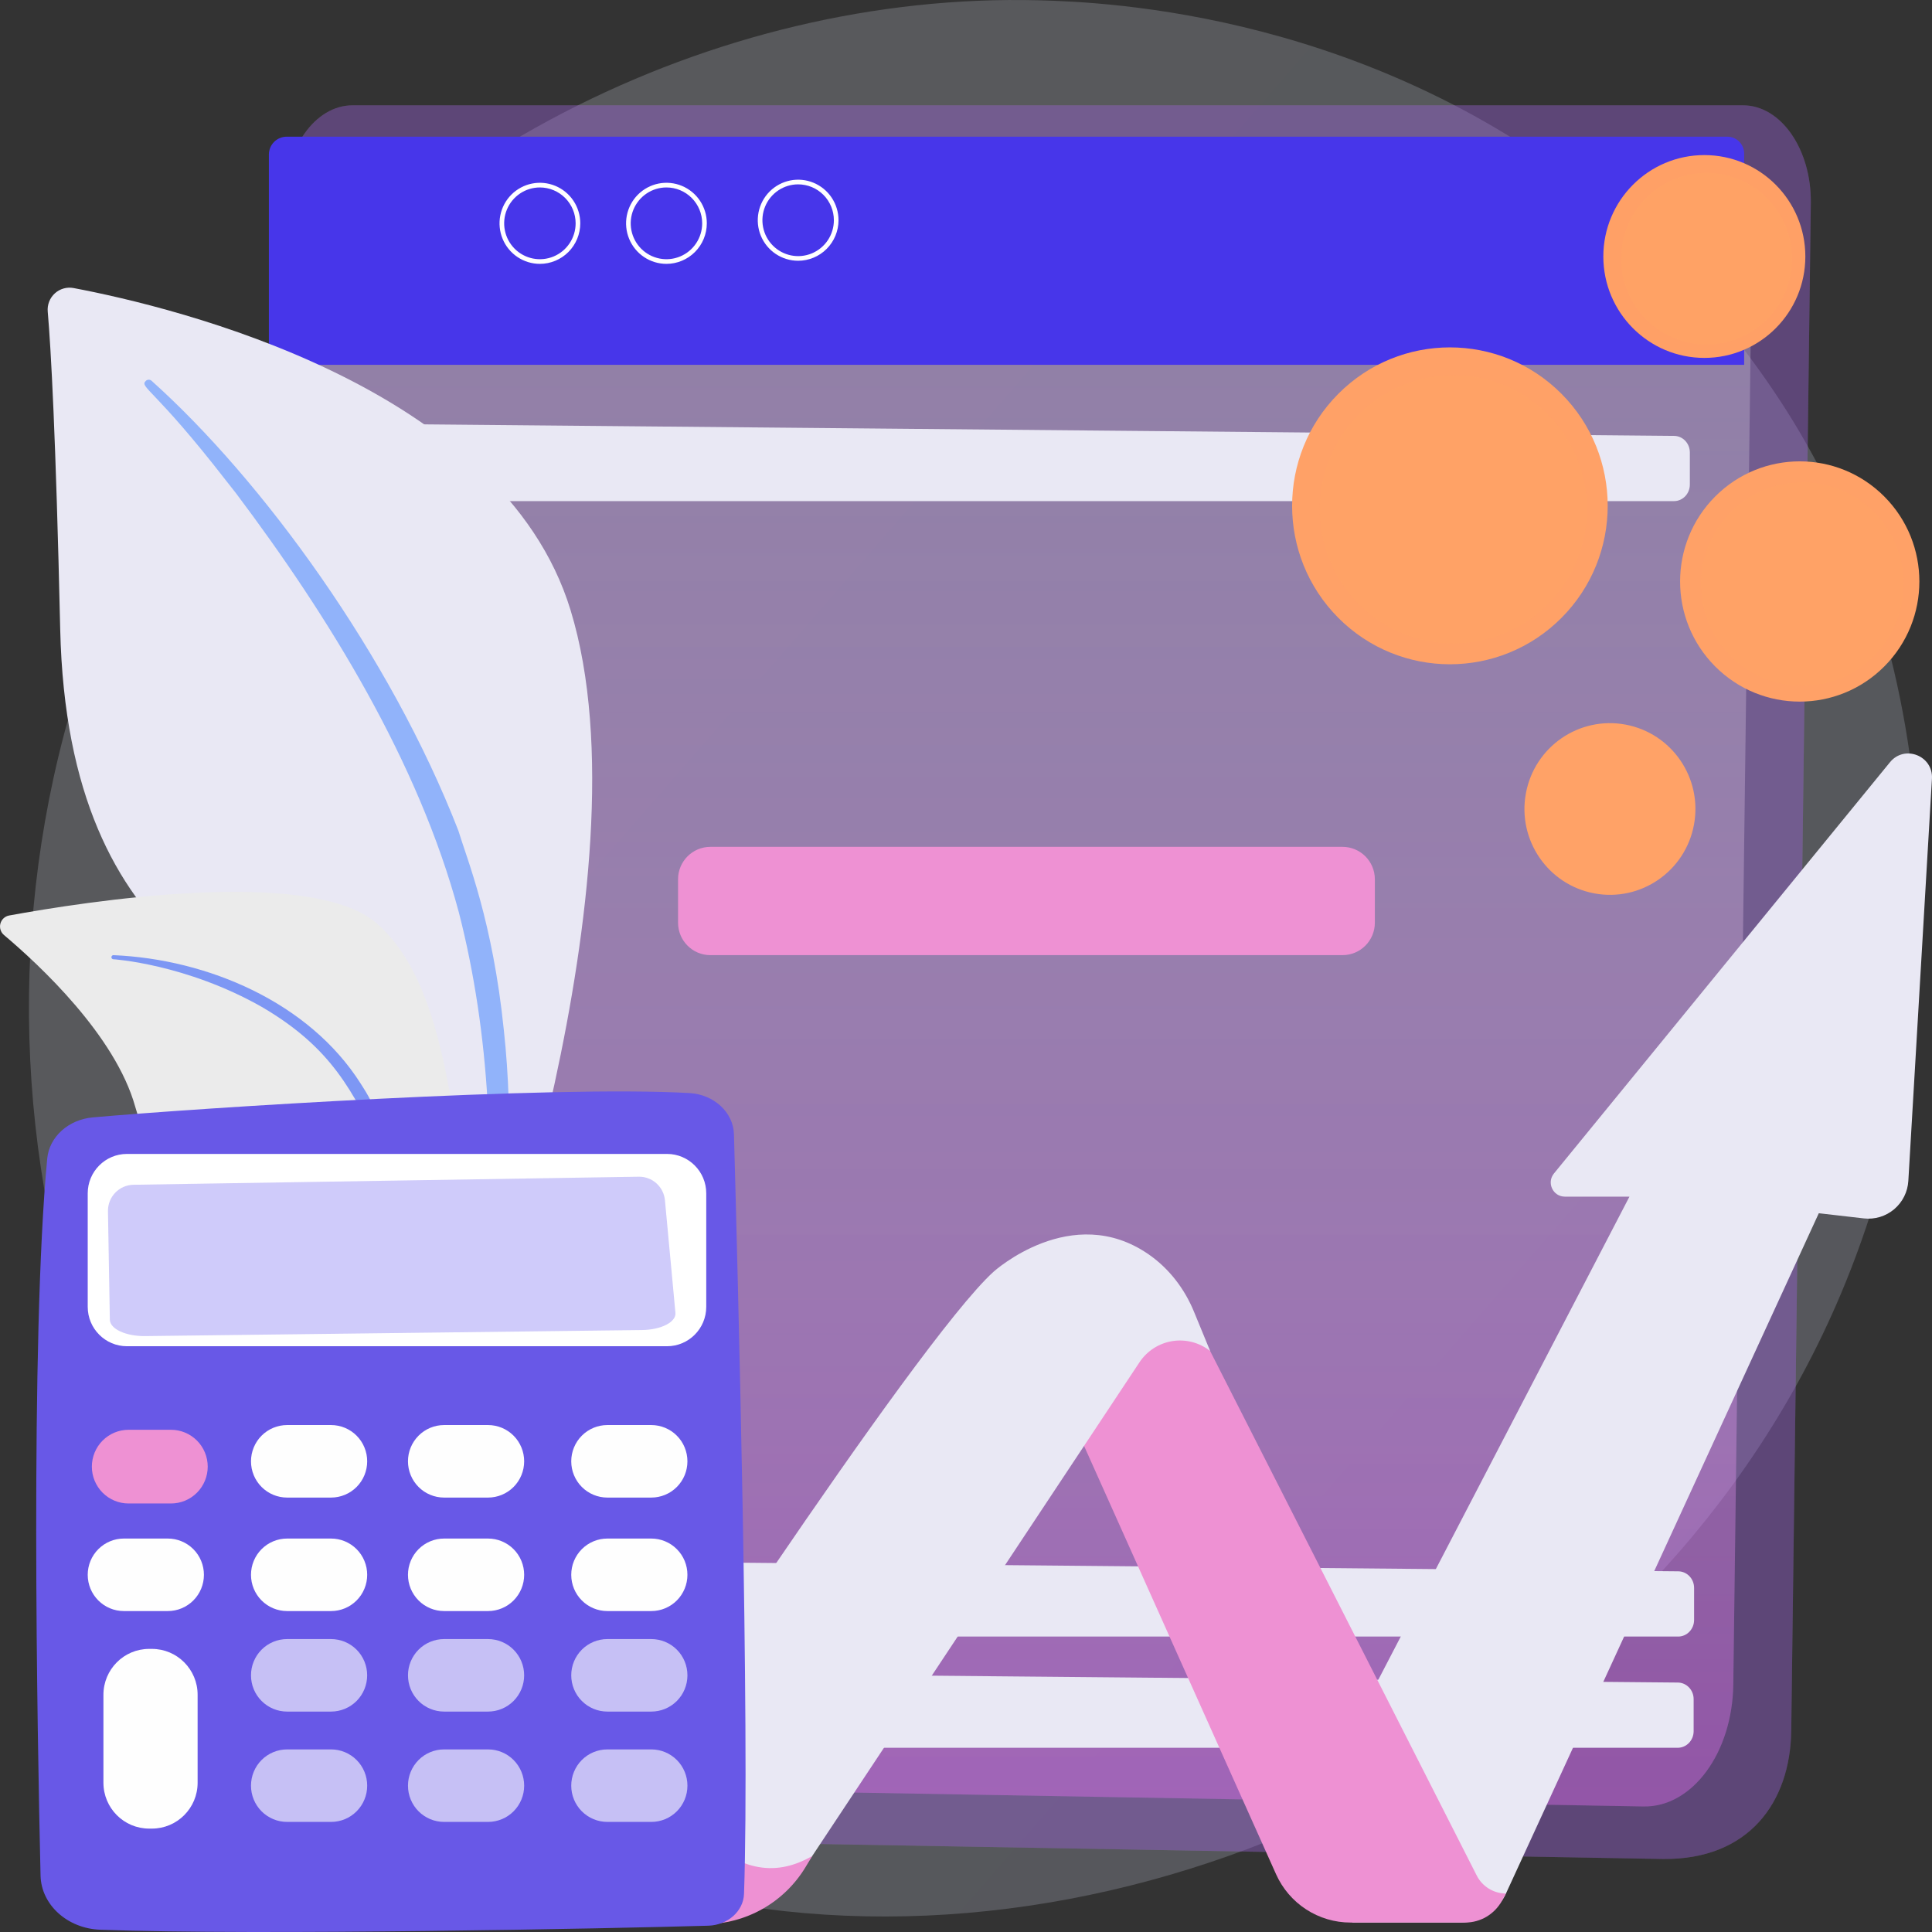 <?xml version="1.0" encoding="UTF-8"?> <svg xmlns="http://www.w3.org/2000/svg" width="163" height="163" viewBox="0 0 163 163" fill="none"><rect x="0" y="0" width="163" height="163" fill="#333333" stroke="none"/> <g clip-path="url(#clip0_14_13036)"> <path d="M155.281 109.237C139.801 145.83 98.576 166.33 62.822 160.8C57.004 159.901 41.055 157.22 26.936 144.575C-0.25 120.232 -6.064 72.031 15.864 38.062C31.825 13.339 60.435 -0.676 87.621 0.025C93.476 0.175 115.918 1.106 135.64 17.436C138.539 19.835 144.926 25.535 150.685 34.576C164.206 55.808 165.368 85.389 155.281 109.237Z" fill="url(#paint0_linear_14_13036)" fill-opacity="0.2"></path> <g opacity="0.4"> <path d="M29.741 8.886H147.058C150.257 8.886 152.834 12.602 152.776 17.131L151.125 146.012C151.047 152.078 147.524 156.915 140.314 156.84L31.721 154.912C27.562 154.838 24.106 151.419 23.974 147.088C23.97 146.966 23.968 146.844 23.968 146.721L24.022 16.979C24.025 12.509 26.582 8.886 29.741 8.886Z" fill="white" fill-opacity="0.2"></path> <path d="M29.741 8.886H147.058C150.257 8.886 152.834 12.602 152.776 17.131L151.125 146.012C151.047 152.078 147.524 156.915 140.314 156.84L31.721 154.912C27.562 154.838 24.106 151.419 23.974 147.088C23.97 146.966 23.968 146.844 23.968 146.721L24.022 16.979C24.025 12.509 26.582 8.886 29.741 8.886Z" fill="#9C61DB"></path> </g> <path d="M29.676 11.829H142.33C145.402 11.829 147.876 15.36 147.82 19.663L146.235 142.12C146.16 147.883 142.777 152.482 138.664 152.408L29.554 150.487C26.547 150.434 24.13 147.003 24.132 142.789L24.184 19.516C24.187 15.271 26.645 11.829 29.676 11.829Z" fill="white" fill-opacity="0.2"></path> <path d="M29.676 11.829H142.33C145.402 11.829 147.876 15.36 147.82 19.663L146.235 142.12C146.16 147.883 142.777 152.482 138.664 152.408L29.554 150.487C26.547 150.434 24.13 147.003 24.132 142.789L24.184 19.516C24.187 15.271 26.645 11.829 29.676 11.829Z" fill="url(#paint1_linear_14_13036)" fill-opacity="0.2"></path> <path d="M24.187 11.532H145.734C146.11 11.532 146.471 11.682 146.737 11.949C147.002 12.216 147.152 12.578 147.152 12.955V30.778H22.685V13.04C22.685 12.64 22.843 12.256 23.125 11.973C23.406 11.691 23.788 11.532 24.187 11.532Z" fill="#4736EA"></path> <path d="M141.231 42.279H29.744C29.004 42.279 28.405 41.654 28.405 40.882V37.144C28.405 36.368 29.012 35.74 29.756 35.747L141.243 36.775C141.978 36.782 142.57 37.406 142.57 38.172V40.882C142.57 41.654 141.97 42.279 141.231 42.279Z" fill="#E9E8F4"></path> <path d="M141.545 147.457H29.648C28.905 147.457 28.304 146.831 28.304 146.06V142.322C28.304 141.546 28.913 140.918 29.66 140.925L141.556 141.954C142.294 141.961 142.89 142.584 142.89 143.351V146.06C142.889 146.832 142.287 147.457 141.545 147.457Z" fill="#E9E8F4"></path> <path d="M141.583 138.074H29.686C28.944 138.074 28.342 137.448 28.342 136.677V132.938C28.342 132.162 28.951 131.534 29.698 131.541L141.594 132.57C142.332 132.576 142.928 133.2 142.928 133.967V136.676C142.927 137.448 142.325 138.074 141.583 138.074Z" fill="#E9E8F4"></path> <path d="M67.338 22C66.665 22 66.006 21.8 65.446 21.424C64.885 21.048 64.449 20.514 64.191 19.889C63.933 19.264 63.866 18.577 63.997 17.913C64.129 17.25 64.453 16.64 64.929 16.162C65.406 15.684 66.013 15.358 66.673 15.226C67.334 15.094 68.019 15.162 68.641 15.421C69.264 15.68 69.796 16.118 70.17 16.68C70.544 17.243 70.744 17.904 70.744 18.581C70.743 19.487 70.384 20.357 69.745 20.998C69.107 21.639 68.241 21.999 67.338 22ZM67.338 15.554C66.742 15.554 66.159 15.731 65.663 16.064C65.168 16.396 64.781 16.869 64.553 17.422C64.325 17.976 64.265 18.584 64.382 19.171C64.498 19.759 64.785 20.298 65.207 20.721C65.628 21.145 66.165 21.433 66.75 21.55C67.335 21.667 67.941 21.607 68.492 21.378C69.043 21.148 69.514 20.76 69.845 20.263C70.176 19.765 70.353 19.18 70.353 18.581C70.353 17.778 70.035 17.008 69.47 16.44C68.905 15.873 68.138 15.554 67.338 15.554Z" fill="white"></path> <path d="M56.227 22.262C55.553 22.262 54.895 22.061 54.334 21.685C53.774 21.309 53.338 20.775 53.08 20.15C52.822 19.525 52.755 18.838 52.886 18.174C53.018 17.511 53.342 16.901 53.818 16.423C54.295 15.945 54.902 15.619 55.562 15.487C56.223 15.355 56.908 15.423 57.53 15.682C58.153 15.941 58.685 16.379 59.059 16.941C59.433 17.504 59.633 18.165 59.633 18.841C59.632 19.748 59.273 20.618 58.634 21.259C57.996 21.9 57.13 22.261 56.227 22.262ZM56.227 15.815C55.631 15.815 55.048 15.992 54.552 16.325C54.056 16.658 53.67 17.131 53.442 17.684C53.213 18.237 53.154 18.845 53.27 19.433C53.386 20.02 53.673 20.559 54.095 20.983C54.517 21.406 55.054 21.694 55.639 21.811C56.224 21.928 56.83 21.868 57.38 21.639C57.931 21.41 58.402 21.022 58.733 20.524C59.065 20.026 59.242 19.441 59.242 18.842C59.242 18.039 58.924 17.269 58.358 16.701C57.793 16.134 57.026 15.815 56.227 15.815Z" fill="white"></path> <path d="M45.551 22.262C44.877 22.262 44.218 22.061 43.658 21.685C43.098 21.309 42.662 20.775 42.404 20.15C42.146 19.525 42.079 18.838 42.21 18.174C42.341 17.511 42.666 16.901 43.142 16.423C43.618 15.945 44.225 15.619 44.886 15.487C45.547 15.355 46.232 15.423 46.854 15.682C47.476 15.941 48.008 16.379 48.383 16.941C48.757 17.504 48.957 18.165 48.957 18.841C48.956 19.748 48.596 20.617 47.958 21.259C47.319 21.9 46.454 22.261 45.551 22.262ZM45.551 15.815C44.954 15.815 44.371 15.992 43.876 16.325C43.38 16.658 42.993 17.131 42.765 17.684C42.537 18.237 42.477 18.845 42.594 19.433C42.71 20.02 42.997 20.559 43.419 20.983C43.84 21.406 44.378 21.694 44.962 21.811C45.547 21.928 46.153 21.868 46.704 21.639C47.255 21.41 47.726 21.022 48.057 20.524C48.389 20.026 48.565 19.441 48.565 18.842C48.565 18.039 48.247 17.27 47.681 16.702C47.116 16.135 46.35 15.816 45.551 15.815Z" fill="white"></path> <path d="M113.268 71.448H59.933C58.427 71.448 57.206 72.674 57.206 74.186V77.846C57.206 79.358 58.427 80.584 59.933 80.584H113.268C114.774 80.584 115.995 79.358 115.995 77.846V74.186C115.995 72.674 114.774 71.448 113.268 71.448Z" fill="#EE91D3"></path> <path d="M110.875 152.128L137.475 100.958H132.025C131.02 100.958 130.468 99.784 131.105 99.004L159.455 64.308C160.683 62.805 163.111 63.759 162.996 65.7L161.004 99.627C160.977 100.087 160.857 100.537 160.651 100.949C160.445 101.361 160.157 101.726 159.806 102.023C159.454 102.319 159.047 102.541 158.607 102.674C158.167 102.806 157.705 102.848 157.249 102.795L153.45 102.359L127.058 159.749C126.722 160.481 126.184 161.101 125.507 161.535C124.831 161.969 124.045 162.2 123.243 162.2H114.095L110.875 152.128Z" fill="#E9E8F4"></path> <path d="M88.884 116.241L107.66 158.128C108.205 159.342 109.087 160.373 110.201 161.095C111.315 161.818 112.613 162.203 113.94 162.203H123.621C124.252 162.203 124.871 162.033 125.415 161.712C125.958 161.39 126.406 160.929 126.712 160.375L127.057 159.752C126.547 159.752 126.047 159.611 125.612 159.344C125.177 159.077 124.824 158.694 124.591 158.238L99.572 109.012L88.884 116.241Z" fill="#EE91D3"></path> <path d="M102.1 113.984C101.655 113.631 101.141 113.374 100.592 113.23C100.043 113.086 99.471 113.058 98.91 113.147C98.35 113.237 97.814 113.442 97.337 113.749C96.859 114.057 96.45 114.461 96.136 114.935L68.527 156.588C67.438 158.23 65.962 159.577 64.23 160.509C62.498 161.441 60.563 161.928 58.598 161.928H54.714L51.552 152.783C51.552 152.783 77.218 113.264 83.832 107.289C83.832 107.289 90.421 101.327 96.917 105.834C98.633 107.025 99.936 108.725 100.732 110.661L102.1 113.984Z" fill="#E9E8F4"></path> <path d="M21.521 128.188C21.521 128.188 26.143 122.387 35.099 121.485C35.099 121.485 39.352 122.94 47.827 138.187C56.301 153.434 61.926 160.388 68.524 156.59L67.977 157.501C67.092 158.977 65.841 160.198 64.347 161.046C62.853 161.894 61.166 162.339 59.45 162.339H55.798C51.778 162.339 48.288 156.123 45.942 152.846C39.35 143.639 25.573 129.615 21.521 128.188Z" fill="#EE91D3"></path> <path d="M143.793 30.196C148.499 30.196 152.314 26.366 152.314 21.64C152.314 16.915 148.499 13.084 143.793 13.084C139.087 13.084 135.271 16.915 135.271 21.64C135.271 26.366 139.087 30.196 143.793 30.196Z" fill="#FFA066"></path> <path opacity="0.78" d="M149.078 26.947C151.895 24.119 151.895 19.534 149.079 16.706C146.262 13.877 141.696 13.877 138.879 16.706C136.063 19.534 136.063 24.119 138.879 26.947C141.696 29.775 146.262 29.775 149.078 26.947Z" fill="#FFA366"></path> <path d="M142.919 69.576C143.646 65.644 141.061 61.864 137.144 61.134C133.228 60.404 129.464 62.999 128.737 66.932C128.009 70.864 130.595 74.644 134.511 75.374C138.427 76.104 142.191 73.508 142.919 69.576Z" fill="#FFA267"></path> <path d="M131.74 52.128C136.939 46.908 136.939 38.444 131.74 33.224C126.541 28.003 118.112 28.003 112.913 33.224C107.714 38.444 107.714 46.908 112.913 52.128C118.112 57.349 126.541 57.349 131.74 52.128Z" fill="#FFA167"></path> <path opacity="0.78" d="M130.584 50.967C134.984 46.549 134.984 39.385 130.584 34.967C126.184 30.549 119.049 30.549 114.649 34.967C110.249 39.385 110.249 46.549 114.649 50.967C119.049 55.386 126.183 55.386 130.584 50.967Z" fill="#FFA366"></path> <path d="M158.978 56.225C162.92 52.267 162.92 45.85 158.978 41.892C155.037 37.934 148.646 37.934 144.704 41.892C140.762 45.85 140.762 52.267 144.704 56.225C148.646 60.183 155.037 60.183 158.978 56.225Z" fill="#FFA167"></path> <path opacity="0.78" d="M158.101 55.345C161.437 51.995 161.437 46.564 158.101 43.214C154.765 39.864 149.356 39.864 146.02 43.214C142.684 46.564 142.684 51.995 146.02 55.345C149.356 58.695 154.765 58.695 158.101 55.345Z" fill="#FFA366"></path> <path d="M40.293 114.528C40.293 114.528 40.757 94.948 31.776 89.708C22.795 84.469 5.719 81.193 5.079 53.08C4.705 36.621 4.299 29.425 4.027 26.287C4.002 26.002 4.043 25.715 4.147 25.448C4.251 25.182 4.415 24.943 4.626 24.751C4.837 24.558 5.09 24.418 5.364 24.34C5.638 24.262 5.927 24.249 6.207 24.302C14.713 25.911 42.343 32.534 48.136 51.471C55.004 73.921 40.293 114.528 40.293 114.528Z" fill="#E9E8F4"></path> <path d="M12.785 32.124C22.119 40.486 32.917 55.283 38.672 70.08C39.41 72.519 41.57 77.706 42.509 86.92C43.347 94.604 42.93 102.726 41.915 108.101C41.884 108.264 41.79 108.409 41.653 108.502C41.516 108.596 41.348 108.631 41.185 108.6C40.606 108.489 40.681 107.861 40.686 107.88C41.846 98.696 41.365 87.264 38.706 76.95C35.307 64.285 27.731 52.006 19.894 41.592L19.087 40.567C13.015 32.736 11.737 32.679 12.304 32.134C12.369 32.072 12.454 32.037 12.543 32.035C12.632 32.033 12.718 32.065 12.785 32.124Z" fill="#91B3FA"></path> <path d="M55.858 151.052C57.075 151.65 44.354 135.591 40.371 110.369C38.493 98.484 38.468 83.591 31.726 77.854C26.115 73.081 7.019 76.094 0.771 77.239C0.596 77.271 0.434 77.353 0.303 77.474C0.172 77.595 0.079 77.751 0.033 77.924C-0.013 78.096 -0.009 78.278 0.045 78.449C0.098 78.619 0.199 78.771 0.335 78.886C3.331 81.412 9.741 87.372 11.411 93.381C13.614 101.298 21.108 106.334 27.818 107.697C34.529 109.059 38.264 110.38 41.532 121.156C44.801 131.932 52.405 149.352 55.858 151.052Z" fill="#EBEBEB"></path> <path d="M9.559 80.585C17.53 80.92 26.087 84.571 30.43 91.421L30.84 92.074C31.786 93.606 37.151 104.501 40.131 113.531C40.149 113.585 40.144 113.644 40.119 113.695C40.093 113.746 40.049 113.785 39.995 113.803C39.943 113.819 39.886 113.815 39.836 113.791C39.786 113.767 39.748 113.725 39.727 113.674C37.651 108.57 34.669 102.105 32.292 97.267C29.746 91.989 27.964 88.415 22.155 84.991C15.69 81.304 9.517 80.924 9.533 80.928C9.493 80.918 9.457 80.894 9.433 80.861C9.409 80.828 9.397 80.787 9.4 80.746C9.403 80.705 9.421 80.666 9.449 80.636C9.478 80.607 9.516 80.588 9.557 80.585H9.559Z" fill="#7D97F4"></path> <path d="M61.923 95.698C62.238 106.997 63.26 145.972 62.772 159.783C62.721 161.246 61.401 162.42 59.758 162.469C51.617 162.705 21.775 163.306 8.46 162.809C5.685 162.706 3.479 160.708 3.421 158.242C3.144 146.382 2.534 113.025 3.985 97.744C4.159 95.913 5.775 94.455 7.831 94.272C16.696 93.484 46.667 91.556 58.17 92.22C60.246 92.34 61.872 93.851 61.923 95.698Z" fill="#6858E7"></path> <path d="M56.274 97.355H10.712C8.884 97.355 7.401 98.844 7.401 100.68V110.256C7.401 112.092 8.884 113.58 10.712 113.58H56.274C58.103 113.58 59.585 112.092 59.585 110.256V100.68C59.585 98.844 58.103 97.355 56.274 97.355Z" fill="white"></path> <g opacity="0.51"> <path opacity="0.51" d="M9.725 100.625C9.925 100.418 10.163 100.252 10.426 100.138C10.689 100.023 10.973 99.962 11.259 99.957L53.892 99.277C54.442 99.269 54.974 99.468 55.383 99.837C55.793 100.205 56.049 100.715 56.1 101.264L56.985 110.761C57.058 111.539 55.784 112.193 54.16 112.213L12.243 112.724C10.62 112.743 9.281 112.122 9.267 111.345L9.109 102.186C9.105 101.898 9.157 101.612 9.262 101.344C9.368 101.076 9.526 100.832 9.725 100.625Z" fill="#4736EA"></path> </g> <path d="M48.195 123.289C48.195 123.69 48.273 124.088 48.426 124.459C48.58 124.83 48.804 125.168 49.087 125.452C49.37 125.736 49.706 125.961 50.075 126.115C50.445 126.269 50.841 126.348 51.241 126.348H54.951C55.351 126.348 55.748 126.269 56.117 126.115C56.487 125.961 56.822 125.736 57.105 125.452C57.388 125.168 57.613 124.83 57.766 124.459C57.919 124.088 57.997 123.69 57.997 123.289C57.997 122.477 57.676 121.699 57.105 121.126C56.534 120.552 55.759 120.23 54.951 120.23H51.241C50.433 120.23 49.658 120.552 49.087 121.126C48.516 121.699 48.195 122.477 48.195 123.289Z" fill="#FEFEFE"></path> <path d="M34.42 123.289C34.42 123.69 34.499 124.088 34.652 124.459C34.805 124.83 35.029 125.168 35.312 125.452C35.595 125.736 35.931 125.961 36.301 126.115C36.67 126.269 37.066 126.348 37.466 126.348H41.177C41.577 126.348 41.973 126.269 42.343 126.115C42.712 125.961 43.048 125.736 43.331 125.452C43.614 125.168 43.838 124.83 43.991 124.459C44.144 124.088 44.223 123.69 44.223 123.289C44.223 122.477 43.902 121.699 43.331 121.126C42.76 120.552 41.985 120.23 41.177 120.23H37.466C36.659 120.23 35.884 120.552 35.313 121.126C34.741 121.699 34.42 122.477 34.42 123.289Z" fill="#FEFEFE"></path> <path d="M21.176 123.289C21.176 124.1 21.497 124.878 22.068 125.452C22.64 126.025 23.414 126.348 24.222 126.348H27.933C28.741 126.348 29.516 126.025 30.087 125.452C30.658 124.878 30.979 124.1 30.979 123.289C30.979 122.887 30.901 122.489 30.747 122.118C30.594 121.747 30.37 121.41 30.087 121.126C29.804 120.842 29.468 120.616 29.099 120.463C28.729 120.309 28.333 120.23 27.933 120.23H24.222C23.822 120.23 23.426 120.309 23.056 120.463C22.687 120.616 22.351 120.842 22.068 121.126C21.785 121.41 21.561 121.747 21.408 122.118C21.255 122.489 21.176 122.887 21.176 123.289Z" fill="#FEFEFE"></path> <path d="M7.75 123.738C7.75 124.562 8.076 125.353 8.656 125.936C9.237 126.519 10.024 126.846 10.845 126.846H14.429C15.25 126.846 16.038 126.519 16.618 125.936C17.199 125.353 17.525 124.562 17.525 123.738C17.525 122.914 17.199 122.123 16.619 121.54C16.038 120.957 15.251 120.629 14.429 120.629H10.845C10.024 120.629 9.237 120.957 8.656 121.54C8.076 122.123 7.75 122.914 7.75 123.738Z" fill="#EE91D3"></path> <path d="M48.195 132.864C48.195 133.675 48.516 134.453 49.087 135.027C49.658 135.6 50.433 135.923 51.241 135.923H54.951C55.759 135.923 56.534 135.6 57.105 135.027C57.676 134.453 57.997 133.675 57.997 132.864C57.997 132.462 57.919 132.065 57.766 131.693C57.613 131.322 57.388 130.985 57.105 130.701C56.822 130.417 56.487 130.192 56.117 130.038C55.748 129.884 55.351 129.805 54.951 129.805H51.241C50.841 129.805 50.445 129.884 50.075 130.038C49.706 130.192 49.37 130.417 49.087 130.701C48.804 130.985 48.58 131.322 48.426 131.693C48.273 132.065 48.195 132.462 48.195 132.864Z" fill="#FEFEFE"></path> <path d="M34.42 132.864C34.42 133.675 34.741 134.453 35.313 135.027C35.884 135.6 36.659 135.923 37.466 135.923H41.177C41.985 135.923 42.76 135.6 43.331 135.027C43.902 134.453 44.223 133.675 44.223 132.864C44.223 132.462 44.144 132.065 43.991 131.693C43.838 131.322 43.614 130.985 43.331 130.701C43.048 130.417 42.712 130.192 42.343 130.038C41.973 129.884 41.577 129.805 41.177 129.805H37.466C37.066 129.805 36.67 129.884 36.301 130.038C35.931 130.192 35.595 130.417 35.312 130.701C35.029 130.985 34.805 131.322 34.652 131.693C34.499 132.065 34.42 132.462 34.42 132.864Z" fill="#FEFEFE"></path> <path d="M21.176 132.864C21.176 133.266 21.255 133.664 21.408 134.035C21.561 134.406 21.785 134.743 22.068 135.027C22.351 135.311 22.687 135.536 23.056 135.69C23.426 135.844 23.822 135.923 24.222 135.923H27.933C28.333 135.923 28.729 135.844 29.099 135.69C29.468 135.536 29.804 135.311 30.087 135.027C30.37 134.743 30.594 134.406 30.747 134.035C30.901 133.664 30.979 133.266 30.979 132.864C30.979 132.462 30.901 132.065 30.747 131.693C30.594 131.322 30.37 130.985 30.087 130.701C29.804 130.417 29.468 130.192 29.099 130.038C28.729 129.884 28.333 129.805 27.933 129.805H24.222C23.822 129.805 23.426 129.884 23.056 130.038C22.687 130.192 22.351 130.417 22.068 130.701C21.785 130.985 21.561 131.322 21.408 131.693C21.255 132.065 21.176 132.462 21.176 132.864Z" fill="#FEFEFE"></path> <path d="M7.401 132.864C7.401 133.266 7.48 133.664 7.633 134.035C7.786 134.406 8.011 134.743 8.294 135.027C8.577 135.311 8.912 135.536 9.282 135.69C9.652 135.844 10.048 135.923 10.448 135.923H14.158C14.558 135.923 14.955 135.844 15.324 135.69C15.694 135.536 16.03 135.311 16.313 135.027C16.596 134.743 16.82 134.406 16.973 134.035C17.126 133.664 17.205 133.266 17.205 132.864C17.205 132.462 17.126 132.065 16.973 131.693C16.82 131.322 16.596 130.985 16.313 130.701C16.03 130.417 15.694 130.192 15.324 130.038C14.955 129.884 14.559 129.805 14.158 129.805H10.448C10.048 129.805 9.652 129.884 9.282 130.038C8.912 130.192 8.577 130.417 8.294 130.701C8.011 130.985 7.786 131.322 7.633 131.693C7.48 132.065 7.401 132.462 7.401 132.864Z" fill="#FEFEFE"></path> <path opacity="0.63" d="M48.195 141.344C48.195 141.746 48.274 142.144 48.427 142.515C48.58 142.886 48.804 143.223 49.087 143.507C49.37 143.791 49.706 144.017 50.075 144.17C50.445 144.324 50.841 144.403 51.241 144.403H54.952C55.352 144.403 55.748 144.324 56.118 144.17C56.487 144.017 56.823 143.791 57.106 143.507C57.389 143.223 57.613 142.886 57.766 142.515C57.919 142.144 57.998 141.746 57.998 141.344C57.998 140.533 57.677 139.755 57.106 139.181C56.534 138.608 55.76 138.286 54.952 138.286H51.241C50.434 138.286 49.659 138.608 49.087 139.181C48.516 139.755 48.195 140.533 48.195 141.344Z" fill="#FEFEFE"></path> <path opacity="0.63" d="M34.421 141.344C34.421 141.746 34.5 142.144 34.653 142.515C34.806 142.886 35.03 143.223 35.313 143.507C35.596 143.791 35.931 144.017 36.301 144.17C36.671 144.324 37.067 144.403 37.467 144.403H41.177C41.985 144.403 42.759 144.08 43.33 143.507C43.901 142.933 44.222 142.155 44.222 141.344C44.222 140.533 43.901 139.755 43.329 139.181C42.758 138.608 41.983 138.286 41.176 138.286H37.465C36.658 138.286 35.883 138.609 35.312 139.182C34.742 139.756 34.421 140.533 34.421 141.344Z" fill="#FEFEFE"></path> <path opacity="0.63" d="M21.176 141.344C21.176 142.156 21.497 142.934 22.068 143.507C22.64 144.081 23.414 144.403 24.222 144.403H27.933C28.74 144.403 29.515 144.08 30.086 143.507C30.656 142.933 30.977 142.155 30.977 141.344C30.977 140.943 30.898 140.545 30.745 140.174C30.592 139.803 30.368 139.465 30.085 139.181C29.802 138.897 29.466 138.672 29.096 138.518C28.727 138.365 28.331 138.286 27.93 138.286H24.22C23.413 138.286 22.638 138.609 22.067 139.182C21.497 139.756 21.176 140.533 21.176 141.344Z" fill="#FEFEFE"></path> <path opacity="0.63" d="M48.195 150.654C48.195 151.465 48.516 152.243 49.087 152.817C49.659 153.39 50.434 153.712 51.241 153.712H54.952C55.76 153.712 56.534 153.39 57.106 152.817C57.677 152.243 57.998 151.465 57.998 150.654C57.998 149.843 57.677 149.065 57.106 148.491C56.534 147.917 55.76 147.595 54.952 147.595H51.241C50.434 147.595 49.659 147.917 49.087 148.491C48.516 149.065 48.195 149.843 48.195 150.654Z" fill="#FEFEFE"></path> <path opacity="0.63" d="M34.421 150.654C34.421 151.465 34.742 152.243 35.313 152.817C35.884 153.39 36.659 153.712 37.467 153.712H41.177C41.985 153.712 42.76 153.39 43.331 152.817C43.902 152.243 44.223 151.465 44.223 150.654C44.223 149.843 43.902 149.065 43.331 148.491C42.76 147.917 41.985 147.595 41.177 147.595H37.467C36.659 147.595 35.884 147.917 35.313 148.491C34.742 149.065 34.421 149.843 34.421 150.654Z" fill="#FEFEFE"></path> <path opacity="0.63" d="M21.176 150.654C21.176 151.056 21.255 151.453 21.408 151.824C21.561 152.196 21.785 152.533 22.068 152.817C22.351 153.101 22.687 153.326 23.056 153.48C23.426 153.633 23.822 153.712 24.222 153.712H27.933C28.333 153.712 28.729 153.633 29.099 153.48C29.468 153.326 29.804 153.101 30.087 152.817C30.37 152.533 30.594 152.196 30.747 151.824C30.901 151.453 30.979 151.056 30.979 150.654C30.979 150.252 30.901 149.854 30.747 149.483C30.594 149.112 30.37 148.775 30.087 148.491C29.804 148.207 29.468 147.982 29.099 147.828C28.729 147.674 28.333 147.595 27.933 147.595H24.222C23.822 147.595 23.426 147.674 23.056 147.828C22.687 147.982 22.351 148.207 22.068 148.491C21.785 148.775 21.561 149.112 21.408 149.483C21.255 149.854 21.176 150.252 21.176 150.654Z" fill="#FEFEFE"></path> <path d="M12.817 139.115H12.582C10.452 139.115 8.726 140.848 8.726 142.987V150.404C8.726 152.543 10.452 154.276 12.582 154.276H12.817C14.946 154.276 16.673 152.543 16.673 150.404V142.987C16.673 140.848 14.946 139.115 12.817 139.115Z" fill="#FEFEFE"></path> </g> <defs> <linearGradient id="paint0_linear_14_13036" x1="175.634" y1="163.882" x2="55.45" y2="59.153" gradientUnits="userSpaceOnUse"> <stop stop-color="#DAE3FE"></stop> <stop offset="1" stop-color="#E9EFFD"></stop> </linearGradient> <linearGradient id="paint1_linear_14_13036" x1="85.976" y1="11.829" x2="85.976" y2="152.409" gradientUnits="userSpaceOnUse"> <stop stop-color="white" stop-opacity="0"></stop> <stop offset="1" stop-color="#EB00FF"></stop> </linearGradient> <clipPath id="clip0_14_13036"> <rect width="163" height="163" fill="white"></rect> </clipPath> </defs> </svg> 